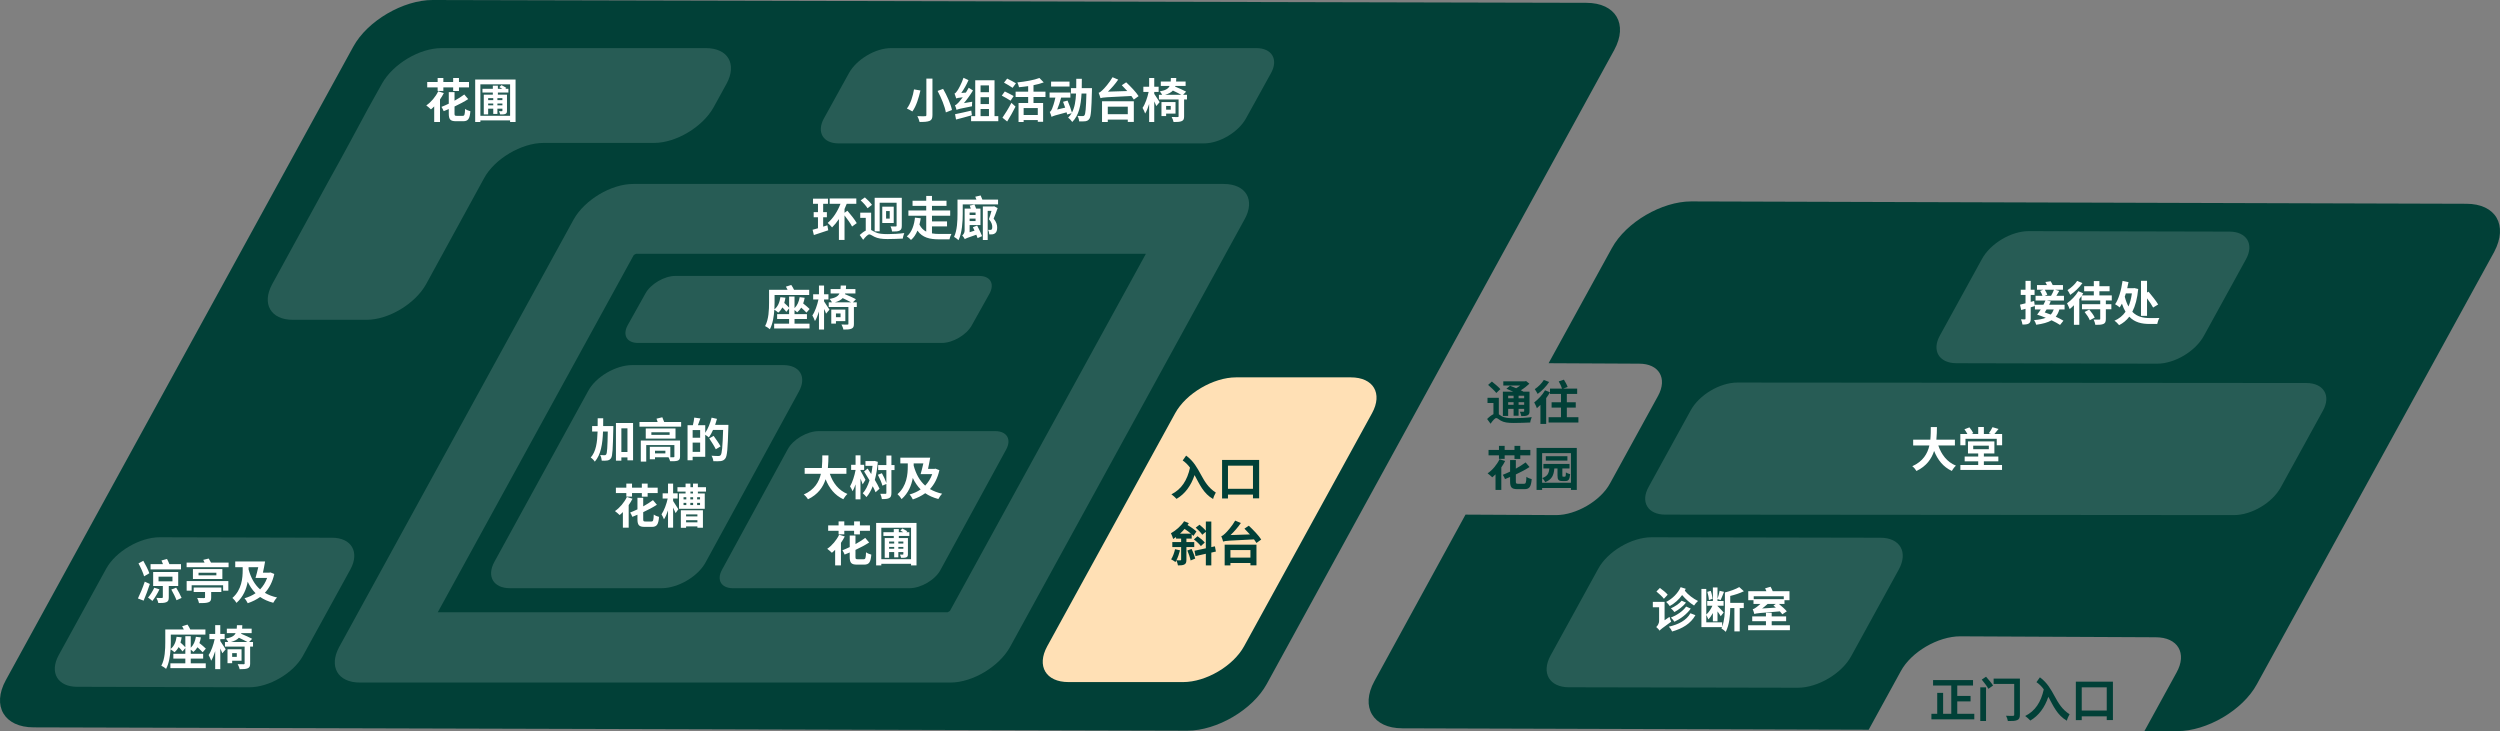 <svg width="530" height="155" viewBox="0 0 530 155" fill="none" xmlns="http://www.w3.org/2000/svg">
<rect x="0" y="0" width="530" height="155" fill="#808080" stroke="none"/>
<path d="M342.215 10.6C345.217 5.1 342.515 0.6 336.31 0.6L91.705 0C85.499 0 77.893 4.4 74.891 9.9L1.229 144.2C-1.774 149.7 0.928 154.2 7.134 154.2L251.739 154.9C257.944 154.9 265.55 150.5 268.553 145L342.215 10.6Z" fill="#014037"/>
<path d="M269.454 15.5C271.055 12.6 269.654 10.2 266.351 10.2H188.886C185.583 10.2 181.58 12.6 179.979 15.5L174.674 25.1C173.073 28 174.474 30.4 177.777 30.4H255.242C258.545 30.4 262.548 28 264.149 25.1L269.454 15.5Z" fill="white" fill-opacity="0.15"/>
<path d="M209.804 62.2C210.905 60.1 209.904 58.5 207.602 58.5H143.148C140.846 58.5 137.943 60.2 136.842 62.2L133.039 69C131.938 71.1 132.939 72.7 135.241 72.7H199.695C201.997 72.7 204.9 71 206 69L209.804 62.2Z" fill="white" fill-opacity="0.15"/>
<path d="M154.057 17.7C156.259 13.6 154.357 10.2 149.653 10.2H93.606C88.902 10.2 83.297 13.6 80.996 17.7L78.093 22.9C75.891 27 72.288 33.7 69.986 37.8L57.676 60.3C55.474 64.4 57.376 67.8 62.08 67.8H77.693C82.397 67.8 88.001 64.4 90.303 60.3L102.614 37.8C104.816 33.7 110.52 30.3 115.224 30.3H138.644C143.348 30.3 148.953 26.9 151.255 22.8L154.057 17.7Z" fill="white" fill-opacity="0.15"/>
<path d="M242.932 53.8L201.397 129.5C201.297 129.6 201.096 129.7 200.896 129.8H92.806L134.34 54.1C134.441 54 134.641 53.9 134.841 53.8H242.932ZM259.445 39H134.24C129.536 39 123.932 42.4 121.63 46.5L71.888 137.2C69.686 141.3 71.588 144.7 76.292 144.7H201.497C206.201 144.7 211.805 141.3 214.107 137.2L263.849 46.5C266.151 42.4 264.149 39 259.445 39Z" fill="white" fill-opacity="0.15"/>
<path d="M290.872 87.6C293.174 83.4 291.172 80 286.368 80H262.048C257.244 80 251.439 83.4 249.137 87.6L222.014 137C219.712 141.2 221.714 144.6 226.518 144.6H250.838C255.642 144.6 261.447 141.2 263.749 137L290.872 87.6Z" fill="#FFE0B5"/>
<path d="M169.37 83C171.071 79.9 169.57 77.4 166.067 77.4H134.04C130.537 77.4 126.234 79.9 124.632 83L104.816 119.1C103.114 122.2 104.615 124.7 108.118 124.7H140.245C143.748 124.7 148.052 122.2 149.653 119.1L169.37 83Z" fill="white" fill-opacity="0.15"/>
<path d="M213.307 95.3C214.508 93.1 213.407 91.4 211.005 91.4H173.573C171.071 91.4 168.069 93.2 166.968 95.3L153.056 120.8C151.855 123 152.956 124.7 155.358 124.7H192.789C195.292 124.7 198.294 122.9 199.395 120.8L213.307 95.3Z" fill="white" fill-opacity="0.15"/>
<path d="M74.29 120.7C76.292 117 74.49 114 70.387 114L33.856 113.9C29.653 113.9 24.548 116.9 22.547 120.5L12.438 138.9C10.437 142.6 12.238 145.6 16.341 145.6L52.872 145.7C57.076 145.7 62.18 142.7 64.182 139.1L74.29 120.7Z" fill="white" fill-opacity="0.15"/>
<path d="M522.866 43.2L358.528 42.7C352.323 42.7 344.717 47.1 341.714 52.6L328.303 77L347.519 77.1C351.723 77.1 353.524 80.2 351.523 83.9L341.314 102.5C339.312 106.2 334.108 109.2 329.904 109.2L310.688 109.1L291.372 144.4C288.37 149.9 291.072 154.4 297.277 154.4L396.16 154.7L402.966 142.3C405.168 138.2 410.872 134.9 415.576 134.9L457.011 135.1C461.715 135.1 463.717 138.5 461.415 142.6L454.609 155H461.615C467.82 155 475.426 150.6 478.429 145.1L528.771 53.4C531.774 47.7 529.072 43.2 522.866 43.2Z" fill="#014037"/>
<path d="M476.127 55C477.929 51.8 476.327 49.1 472.624 49.1L430.089 49C426.385 49 421.982 51.6 420.18 54.9L411.273 71.1C409.471 74.3 411.073 77 414.776 77L457.311 77.1C461.014 77.1 465.418 74.5 467.22 71.2L476.127 55Z" fill="white" fill-opacity="0.15"/>
<path d="M492.441 87.1C494.242 83.9 492.641 81.2 488.938 81.2L368.337 81.1C364.634 81.1 360.23 83.7 358.428 87L349.521 103.2C347.719 106.4 349.321 109.1 353.024 109.1L473.625 109.2C477.328 109.2 481.732 106.6 483.533 103.3L492.441 87.1Z" fill="white" fill-opacity="0.15"/>
<path d="M402.565 120.7C404.567 117 402.766 114 398.662 114L350.121 113.9C345.918 113.9 340.814 116.9 338.812 120.6L328.703 139C326.702 142.7 328.503 145.7 332.607 145.7L381.147 145.8C385.351 145.8 390.455 142.8 392.457 139.1L402.565 120.7Z" fill="white" fill-opacity="0.15"/>
<path d="M38.37 119.59H35.91C35.78 119.25 35.58 118.83 35.41 118.5L34.23 118.82C34.34 119.05 34.45 119.33 34.55 119.59H31.92V120.71H38.37V119.59ZM31.66 121.53C31.43 120.82 30.86 119.72 30.38 118.89L29.36 119.44C29.83 120.31 30.36 121.46 30.55 122.18L31.66 121.53ZM30.69 123.31C30.26 124.61 29.67 126 29.24 126.87L30.45 127.34C30.9 126.31 31.36 125.03 31.77 123.8L30.69 123.31ZM32.7 124.6C32.37 125.33 31.86 126.16 31.38 126.69C31.65 126.86 32.1 127.21 32.31 127.4C32.8 126.79 33.4 125.79 33.81 124.94L32.7 124.6ZM33.61 122.26H36.56V123.24H33.61V122.26ZM37.78 124.23V121.27H32.47V124.23H34.52V126.61C34.52 126.73 34.47 126.76 34.31 126.77C34.17 126.78 33.6 126.78 33.16 126.75C33.32 127.06 33.51 127.51 33.57 127.84C34.29 127.84 34.83 127.84 35.24 127.67C35.67 127.5 35.78 127.22 35.78 126.64V124.23H37.78ZM36.32 124.98C36.72 125.69 37.2 126.64 37.42 127.25L38.5 126.76C38.26 126.18 37.78 125.28 37.35 124.58L36.32 124.98ZM41.06 125.51H43.47V126.62C43.47 126.75 43.41 126.79 43.23 126.8C43.05 126.8 42.34 126.8 41.8 126.77C41.96 127.08 42.13 127.52 42.19 127.86C43.03 127.86 43.68 127.86 44.15 127.7C44.63 127.55 44.77 127.27 44.77 126.67V125.51H46.93V124.55H41.06V125.51ZM39.57 125.22H40.63V124.08H47.3V125.22H48.41V123.19H39.57V125.22ZM45.87 121.97H42.09V121.42H45.87V121.97ZM40.9 120.64V122.75H47.14V120.64H40.9ZM44.73 119.27C44.59 118.99 44.4 118.67 44.25 118.41L43.09 118.69C43.17 118.86 43.28 119.07 43.37 119.27H39.56V120.24H48.46V119.27H44.73ZM52.7 120.24H54.75C54.57 121.06 54.35 121.91 54.17 122.52H56.63C56.29 123.48 55.78 124.28 55.14 124.95C53.94 123.9 53.18 122.46 52.7 120.72V120.24ZM57.32 121.35L57.11 121.4H55.74C55.91 120.65 56.07 119.79 56.2 119.03H49.87V120.24H51.45V120.88C51.45 122.52 51.25 125.05 49.27 126.76C49.53 126.98 49.96 127.49 50.14 127.81C51.6 126.51 52.24 124.86 52.51 123.32C52.95 124.26 53.49 125.07 54.18 125.76C53.48 126.24 52.69 126.59 51.83 126.83C52.07 127.07 52.37 127.56 52.52 127.88C53.49 127.55 54.37 127.12 55.15 126.56C55.92 127.09 56.83 127.5 57.93 127.79C58.11 127.45 58.46 126.92 58.74 126.67C57.74 126.45 56.88 126.11 56.15 125.68C57.09 124.68 57.77 123.38 58.15 121.68L57.32 121.35ZM40.44 139.63H43.07V138.6H40.44V137.74C40.66 137.9 40.89 138.1 41 138.22C41.33 137.95 41.62 137.61 41.86 137.22C42.29 137.6 42.73 138.01 42.97 138.28L43.64 137.51C43.33 137.19 42.78 136.74 42.27 136.33C42.41 135.97 42.52 135.56 42.59 135.13L41.53 135C41.38 135.95 41.03 136.76 40.44 137.32V134.87H39.29V137.22C39.04 136.94 38.64 136.55 38.26 136.22C38.37 135.88 38.45 135.51 38.51 135.11L37.44 135C37.29 136.08 36.91 137.01 36.17 137.58C36.2 137.07 36.21 136.59 36.21 136.16V134.54H43.55V133.44H40.34C40.18 133.1 39.97 132.73 39.75 132.41L38.61 132.77C38.74 132.97 38.86 133.2 38.97 133.44H35.04V136.15C35.04 137.62 34.98 139.71 34.2 141.13C34.48 141.25 35 141.6 35.21 141.8C35.82 140.67 36.07 139.07 36.16 137.65C36.42 137.82 36.82 138.11 36.99 138.28C37.34 137.99 37.63 137.62 37.87 137.18C38.2 137.51 38.52 137.86 38.7 138.11L39.29 137.39V138.6H36.75V139.63H39.29V140.62H36.12V141.64H43.62V140.62H40.44V139.63ZM46.7 135.49H47.63V134.39H46.7V132.53H45.62V134.39H44.39V135.49H45.51C45.26 136.68 44.77 138.09 44.22 138.87C44.4 139.19 44.67 139.73 44.77 140.07C45.09 139.57 45.37 138.84 45.62 138.04V141.86H46.7V137.49C46.88 137.86 47.04 138.22 47.13 138.49L47.85 137.65C47.69 137.38 47.02 136.35 46.7 135.9V135.49ZM50.2 138.46V139.25H49.22V138.46H50.2ZM51.21 140.08V137.64H48.23V140.6H49.22V140.08H51.21ZM48.98 136.1C49.76 135.88 50.29 135.6 50.65 135.2C51.27 135.5 51.97 135.83 52.45 136.1H48.98ZM53.64 136.1H52.81L53.46 135.43C52.91 135.12 51.91 134.69 51.12 134.36L51.17 134.22H53.35V133.28H51.33C51.35 133.05 51.36 132.8 51.37 132.54H50.23C50.22 132.8 50.21 133.05 50.19 133.28H48.09V134.22H49.96C49.69 134.8 49.11 135.15 47.87 135.38C48.04 135.55 48.26 135.85 48.38 136.1H47.69V137.08H51.86V140.65C51.86 140.78 51.81 140.82 51.65 140.82C51.48 140.82 50.92 140.82 50.39 140.8C50.55 141.1 50.75 141.56 50.8 141.87C51.57 141.87 52.12 141.85 52.51 141.68C52.92 141.51 53.03 141.22 53.03 140.67V137.08H53.64V136.1Z" fill="white"/>
<path d="M92.78 19.28H93.99V18.53H96.07V19.29H97.3V18.53H99.43V17.39H97.3V16.53H96.07V17.39H93.99V16.53H92.78V17.39H90.57V18.53H92.78V19.28ZM92.9 19.36C92.35 20.52 91.38 21.67 90.37 22.35C90.65 22.55 91.14 22.97 91.36 23.19C91.58 23.01 91.82 22.8 92.05 22.56V25.87H93.28V21.08C93.59 20.65 93.86 20.19 94.09 19.73L92.9 19.36ZM96.85 24.56C96.42 24.56 96.36 24.49 96.36 24.06V22.58C97.41 22.09 98.41 21.56 99.26 21.01L98.43 20.03C97.85 20.46 97.14 20.92 96.36 21.35V19.53H95.14V21.98C94.63 22.22 94.1 22.46 93.59 22.66C93.75 22.9 93.97 23.29 94.06 23.57C94.42 23.43 94.77 23.28 95.14 23.12V24.06C95.14 25.32 95.47 25.7 96.69 25.7H98.19C99.25 25.7 99.58 25.2 99.72 23.58C99.38 23.5 98.87 23.3 98.6 23.08C98.55 24.32 98.48 24.56 98.09 24.56H96.85ZM106.51 21.23H105.45V20.81H106.51V21.23ZM105.45 22.33V21.95H106.51V22.33H105.45ZM103.49 22.33V21.95H104.57V22.33H103.49ZM104.57 20.81V21.23H103.49V20.81H104.57ZM107.78 19.62V18.83H107.13L107.34 18.63C107.09 18.46 106.65 18.22 106.31 18.05L105.87 18.47C106.06 18.57 106.29 18.7 106.5 18.83H105.55V18.16H104.48V18.83H102.28V19.62H104.48V20.07H102.56V24.25H103.49V23.04H104.57V24.15H105.45V23.04H106.51V23.46C106.51 23.55 106.48 23.57 106.38 23.58C106.3 23.58 106.03 23.58 105.78 23.57C105.87 23.77 105.99 24.04 106.03 24.26C106.52 24.26 106.89 24.26 107.14 24.15C107.41 24.03 107.48 23.86 107.48 23.46V20.07H105.55V19.62H107.78ZM101.84 24.55V17.88H108.14V24.55H101.84ZM100.74 16.86V25.87H101.84V25.52H108.14V25.87H109.3V16.86H100.74Z" fill="white"/>
<path d="M196.39 16.67V24.38C196.39 24.57 196.31 24.64 196.09 24.64C195.87 24.65 195.13 24.65 194.48 24.62C194.66 24.95 194.88 25.51 194.95 25.86C195.92 25.86 196.6 25.82 197.07 25.63C197.51 25.44 197.68 25.11 197.68 24.38V16.67H196.39ZM198.77 19.28C199.56 20.74 200.32 22.62 200.52 23.83L201.82 23.32C201.57 22.07 200.75 20.26 199.94 18.84L198.77 19.28ZM193.77 18.95C193.56 20.25 193.06 22 192.26 23.01C192.57 23.15 193.12 23.43 193.42 23.63C194.25 22.53 194.79 20.67 195.13 19.18L193.77 18.95ZM204.35 21.86C205.04 21.05 205.71 20.11 206.27 19.18L205.37 18.6C205.19 18.94 204.98 19.29 204.77 19.63L203.79 19.71C204.37 18.9 204.92 17.92 205.32 16.99L204.26 16.49C203.88 17.66 203.19 18.91 202.96 19.22C202.73 19.55 202.56 19.77 202.36 19.82C202.48 20.12 202.66 20.65 202.72 20.87C202.88 20.79 203.13 20.73 204.11 20.62C203.74 21.11 203.42 21.5 203.27 21.67C202.93 22.02 202.7 22.25 202.45 22.31C202.57 22.59 202.74 23.08 202.79 23.3C203.06 23.15 203.47 23.03 206.07 22.53C206.06 22.3 206.07 21.86 206.11 21.57L204.35 21.86ZM205.91 23.45C204.65 23.75 203.34 24.04 202.47 24.21L202.68 25.34C203.65 25.09 204.87 24.77 206.04 24.43L205.91 23.45ZM207.88 23.11H209.66V24.62H207.88V23.11ZM209.66 18.1V19.54H207.88V18.1H209.66ZM207.88 20.6H209.66V22.06H207.88V20.6ZM210.84 24.62V17.02H206.75V24.62H205.87V25.69H211.64V24.62H210.84ZM215.38 17.66C214.95 17.38 214.08 16.94 213.52 16.66L212.85 17.52C213.43 17.85 214.28 18.32 214.67 18.62L215.38 17.66ZM214.9 20.36C214.46 20.09 213.57 19.66 213.02 19.39L212.38 20.27C212.97 20.59 213.83 21.06 214.24 21.35L214.9 20.36ZM213.52 25.76C214.13 24.79 214.76 23.65 215.29 22.6L214.42 21.8C213.82 22.96 213.05 24.2 212.52 24.95L213.52 25.76ZM220.01 24.38H217.01V22.91H220.01V24.38ZM221.64 20.57V19.43H219.1V18.06C219.88 17.91 220.63 17.71 221.27 17.47L220.36 16.53C219.26 16.97 217.38 17.3 215.68 17.47C215.82 17.74 215.98 18.2 216.03 18.49C216.65 18.43 217.32 18.36 217.97 18.26V19.43H215.31V20.57H217.97V21.83H215.93V25.87H217.01V25.46H220.01V25.82H221.14V21.83H219.1V20.57H221.64ZM226.74 17.3H222.83V18.35H226.74V17.3ZM229.33 18.69C229.34 18.05 229.35 17.39 229.35 16.71H228.17C228.17 17.39 228.17 18.06 228.16 18.69H227.04V19.83H228.12C228.05 21.41 227.83 22.79 227.25 23.88C227.07 23.19 226.67 22.13 226.32 21.32L225.37 21.58C225.52 21.96 225.67 22.39 225.82 22.82L224.12 23.22C224.45 22.44 224.75 21.54 224.96 20.69H226.92V19.61H222.51V20.69H223.74C223.52 21.75 223.17 22.76 223.04 23.06C222.88 23.42 222.74 23.65 222.55 23.72C222.69 24.01 222.87 24.55 222.93 24.78C223.22 24.6 223.65 24.45 226.12 23.81C226.17 23.98 226.21 24.15 226.24 24.28L227.19 23.99C226.98 24.33 226.73 24.66 226.44 24.95C226.73 25.14 227.13 25.56 227.32 25.86C228.73 24.46 229.15 22.34 229.29 19.83H230.32C230.23 22.96 230.13 24.16 229.91 24.44C229.81 24.58 229.71 24.61 229.54 24.61C229.33 24.61 228.9 24.61 228.43 24.57C228.63 24.9 228.76 25.39 228.78 25.73C229.3 25.75 229.81 25.75 230.12 25.7C230.48 25.63 230.71 25.53 230.95 25.18C231.28 24.72 231.39 23.26 231.49 19.23C231.49 19.08 231.5 18.69 231.5 18.69H229.33ZM239.09 22.61V24.21H234.85V22.61H239.09ZM233.63 25.86H234.85V25.35H239.09V25.85H240.37V21.47H233.63V25.86ZM237.82 18.07C238.19 18.44 238.59 18.86 238.98 19.3L234.88 19.43C235.64 18.7 236.43 17.81 237.06 16.88L235.86 16.37C235.18 17.57 234.09 18.78 233.74 19.09C233.41 19.41 233.17 19.6 232.91 19.67C233.05 19.98 233.24 20.57 233.3 20.81C233.83 20.63 234.54 20.61 239.85 20.35C240.06 20.63 240.24 20.89 240.37 21.11L241.38 20.38C240.86 19.54 239.67 18.31 238.75 17.45L237.82 18.07ZM244.7 19.49H245.63V18.39H244.7V16.53H243.62V18.39H242.39V19.49H243.51C243.26 20.68 242.77 22.09 242.22 22.87C242.4 23.19 242.67 23.73 242.77 24.07C243.09 23.57 243.37 22.84 243.62 22.04V25.86H244.7V21.49C244.88 21.86 245.04 22.22 245.13 22.49L245.85 21.65C245.69 21.38 245.02 20.35 244.7 19.9V19.49ZM248.2 22.46V23.25H247.22V22.46H248.2ZM249.21 24.08V21.64H246.23V24.6H247.22V24.08H249.21ZM246.98 20.1C247.76 19.88 248.29 19.6 248.65 19.2C249.27 19.5 249.97 19.83 250.45 20.1H246.98ZM251.64 20.1H250.81L251.46 19.43C250.91 19.12 249.91 18.69 249.12 18.36L249.17 18.22H251.35V17.28H249.33C249.35 17.05 249.36 16.8 249.37 16.54H248.23C248.22 16.8 248.21 17.05 248.19 17.28H246.09V18.22H247.96C247.69 18.8 247.11 19.15 245.87 19.38C246.04 19.55 246.26 19.85 246.38 20.1H245.69V21.08H249.86V24.65C249.86 24.78 249.81 24.82 249.65 24.82C249.48 24.82 248.92 24.82 248.39 24.8C248.55 25.1 248.75 25.56 248.8 25.87C249.57 25.87 250.12 25.85 250.51 25.68C250.92 25.51 251.03 25.22 251.03 24.67V21.08H251.64V20.1Z" fill="white"/>
<path d="M174.51 48.05V46.06H175.3V44.97H174.51V43.2H175.53V42.12H172.36V43.2H173.41V44.97H172.5V46.06H173.41V48.39C172.98 48.52 172.6 48.63 172.27 48.71L172.54 49.83C173.43 49.53 174.56 49.17 175.59 48.82L175.4 47.76L174.51 48.05ZM181.63 47.3C181.23 46.58 180.34 45.48 179.65 44.67L179.04 45.11V44.31C179.21 43.94 179.36 43.58 179.5 43.21H181.54V42.07H175.89V43.21H178.18C177.56 44.83 176.59 46.33 175.47 47.26C175.74 47.49 176.2 47.96 176.4 48.21C176.9 47.72 177.4 47.12 177.85 46.44V50.86H179.04V45.67C179.65 46.46 180.34 47.4 180.64 48.03L181.63 47.3ZM186.49 42.98H190.08V47.82C190.08 47.97 190.03 48.01 189.89 48.01C189.74 48.02 189.24 48.02 188.79 47.99C188.95 48.29 189.08 48.77 189.12 49.08C189.86 49.09 190.37 49.07 190.72 48.89C191.08 48.7 191.18 48.4 191.18 47.84V41.94H185.43V49.04H186.49V42.98ZM188.62 46.35H187.85V44.75H188.62V46.35ZM187.04 43.81V47.27H189.47V43.81H187.04ZM184.86 43.43C184.56 42.96 183.89 42.31 183.35 41.85L182.46 42.48C183.01 42.98 183.64 43.67 183.91 44.15L184.86 43.43ZM184.68 45.08H182.37V46.19H183.54V48.89C183.13 49.09 182.69 49.42 182.26 49.82L182.99 50.84C183.44 50.27 183.96 49.69 184.3 49.69C184.56 49.69 184.89 49.96 185.36 50.19C186.1 50.56 186.97 50.68 188.16 50.68C189.13 50.68 190.73 50.62 191.4 50.58C191.42 50.25 191.59 49.71 191.71 49.41C190.74 49.55 189.21 49.63 188.2 49.63C187.14 49.63 186.22 49.56 185.56 49.23C185.17 49.04 184.91 48.86 184.68 48.76V45.08ZM197.58 48H200.77V46.94H197.58V45.73H201.44V44.62H197.58V43.65H200.66V42.56H197.58V41.54H196.36V42.56H193.46V43.65H196.36V44.62H192.58V45.73H196.36V49.1C195.77 48.8 195.27 48.33 194.92 47.6C195.04 47.16 195.13 46.71 195.2 46.28L193.97 46.14C193.83 47.54 193.36 49.22 192.24 50.11C192.51 50.27 192.93 50.64 193.13 50.87C193.74 50.38 194.17 49.68 194.5 48.89C195.55 50.39 197.12 50.74 199.11 50.74H201.29C201.35 50.4 201.54 49.86 201.71 49.59C201.13 49.6 199.63 49.61 199.18 49.6C198.62 49.6 198.08 49.57 197.58 49.48V48ZM206.82 45.06V45.58H205.56V45.06H206.82ZM205.56 46.87V46.34H206.82V46.87H205.56ZM206.25 48.17C206.36 48.39 206.49 48.64 206.6 48.9L205.56 49.23V47.71H207.86V44.22H206.93C206.84 43.94 206.71 43.63 206.58 43.36L205.58 43.59C205.65 43.77 205.74 44 205.81 44.22H204.5V48.89C204.5 49.4 204.2 49.75 203.99 49.92C204.16 50.09 204.44 50.47 204.54 50.7C204.74 50.55 205.08 50.41 206.98 49.76C207.09 50.03 207.19 50.28 207.25 50.48L208.2 50.06C207.99 49.48 207.52 48.52 207.16 47.82L206.25 48.17ZM210.75 43.72L210.58 43.77H208.36V50.88H209.39V44.7H210.2C210.04 45.26 209.85 45.94 209.65 46.47C210.23 47.12 210.36 47.69 210.36 48.13C210.36 48.38 210.32 48.59 210.2 48.67C210.13 48.72 210.03 48.74 209.92 48.74C209.8 48.75 209.65 48.75 209.47 48.73C209.62 49 209.72 49.42 209.73 49.7C209.96 49.71 210.22 49.7 210.4 49.68C210.61 49.65 210.8 49.58 210.95 49.46C211.27 49.23 211.4 48.83 211.4 48.23C211.4 47.7 211.25 47.06 210.65 46.35C210.93 45.68 211.25 44.84 211.5 44.12L210.75 43.72ZM208.26 42.31C208.16 42.02 208.02 41.7 207.9 41.44L206.76 41.7C206.84 41.88 206.92 42.1 207 42.31H202.99V45.34C202.99 46.78 202.93 48.82 202.26 50.22C202.5 50.34 203 50.71 203.2 50.92C203.97 49.37 204.1 46.93 204.1 45.33V43.33H211.59V42.31H208.26Z" fill="white"/>
<path d="M168.44 67.63H171.07V66.6H168.44V65.74C168.66 65.9 168.89 66.1 169 66.22C169.33 65.95 169.62 65.61 169.86 65.22C170.29 65.6 170.73 66.01 170.97 66.28L171.64 65.51C171.33 65.19 170.78 64.74 170.27 64.33C170.41 63.97 170.52 63.56 170.59 63.13L169.53 63C169.38 63.95 169.03 64.76 168.44 65.32V62.87H167.29V65.22C167.04 64.94 166.64 64.55 166.26 64.22C166.37 63.88 166.45 63.51 166.51 63.11L165.44 63C165.29 64.08 164.91 65.01 164.17 65.58C164.2 65.07 164.21 64.59 164.21 64.16V62.54H171.55V61.44H168.34C168.18 61.1 167.97 60.73 167.75 60.41L166.61 60.77C166.74 60.97 166.86 61.2 166.97 61.44H163.04V64.15C163.04 65.62 162.98 67.71 162.2 69.13C162.48 69.25 163 69.6 163.21 69.8C163.82 68.67 164.07 67.07 164.16 65.65C164.42 65.82 164.82 66.11 164.99 66.28C165.34 65.99 165.63 65.62 165.87 65.18C166.2 65.51 166.52 65.86 166.7 66.11L167.29 65.39V66.6H164.75V67.63H167.29V68.62H164.12V69.64H171.62V68.62H168.44V67.63ZM174.7 63.49H175.63V62.39H174.7V60.53H173.62V62.39H172.39V63.49H173.51C173.26 64.68 172.77 66.09 172.22 66.87C172.4 67.19 172.67 67.73 172.77 68.07C173.09 67.57 173.37 66.84 173.62 66.04V69.86H174.7V65.49C174.88 65.86 175.04 66.22 175.13 66.49L175.85 65.65C175.69 65.38 175.02 64.35 174.7 63.9V63.49ZM178.2 66.46V67.25H177.22V66.46H178.2ZM179.21 68.08V65.64H176.23V68.6H177.22V68.08H179.21ZM176.98 64.1C177.76 63.88 178.29 63.6 178.65 63.2C179.27 63.5 179.97 63.83 180.45 64.1H176.98ZM181.64 64.1H180.81L181.46 63.43C180.91 63.12 179.91 62.69 179.12 62.36L179.17 62.22H181.35V61.28H179.33C179.35 61.05 179.36 60.8 179.37 60.54H178.23C178.22 60.8 178.21 61.05 178.19 61.28H176.09V62.22H177.96C177.69 62.8 177.11 63.15 175.87 63.38C176.04 63.55 176.26 63.85 176.38 64.1H175.69V65.08H179.86V68.65C179.86 68.78 179.81 68.82 179.65 68.82C179.48 68.82 178.92 68.82 178.39 68.8C178.55 69.1 178.75 69.56 178.8 69.87C179.57 69.87 180.12 69.85 180.51 69.68C180.92 69.51 181.03 69.22 181.03 68.67V65.08H181.64V64.1Z" fill="white"/>
<path d="M127.87 90.32C127.88 89.78 127.88 89.23 127.88 88.67H126.71C126.71 89.24 126.71 89.79 126.7 90.32H125.53V91.48H126.69C126.62 93.82 126.35 95.73 125.23 97C125.53 97.18 125.92 97.58 126.1 97.87C127.39 96.39 127.74 94.15 127.84 91.48H128.85C128.79 94.82 128.71 96.06 128.52 96.33C128.42 96.47 128.33 96.51 128.18 96.51C127.99 96.51 127.63 96.5 127.23 96.47C127.44 96.81 127.55 97.33 127.57 97.66C128.04 97.68 128.49 97.68 128.78 97.62C129.11 97.55 129.32 97.45 129.55 97.11C129.86 96.65 129.93 95.12 130.02 90.86C130.03 90.71 130.03 90.32 130.03 90.32H127.87ZM131.73 95.82V90.81H133.02V95.82H131.73ZM130.58 89.67V97.66H131.73V96.97H133.02V97.59H134.21V89.67H130.58ZM141.06 96.12H138.86V95.55H141.06V96.12ZM144.17 93.39H135.85V97.86H137V94.35H142.97V96.77C142.97 96.9 142.91 96.94 142.77 96.94C142.67 96.95 142.32 96.95 141.97 96.94H142.11V94.72H137.76V97.36H138.86V96.94H141.72C141.85 97.18 142.01 97.52 142.07 97.78C142.76 97.79 143.3 97.78 143.66 97.66C144.04 97.51 144.17 97.3 144.17 96.78V93.39ZM141.96 92.19H138.09V91.64H141.96V92.19ZM143.21 90.84H136.9V92.98H143.21V90.84ZM140.8 89.46C140.68 89.14 140.52 88.77 140.41 88.46L139.18 88.76C139.26 88.97 139.34 89.22 139.42 89.46H135.57V90.46H144.4V89.46H140.8ZM146.84 95.79V93.83H148.43V95.79H146.84ZM148.43 92.8H146.84V91.18H148.43V92.8ZM151.61 90.07C151.76 89.65 151.89 89.23 152 88.8L150.86 88.54C150.57 89.71 150.09 90.92 149.51 91.76V90.14H147.96C148.13 89.71 148.31 89.21 148.48 88.71L147.18 88.53C147.14 89 147.02 89.64 146.89 90.14H145.76V97.57H146.84V96.84H149.51V92.17C149.78 92.35 150.12 92.58 150.28 92.73C150.59 92.3 150.9 91.75 151.16 91.15H153.3C153.19 94.68 153.06 96.18 152.77 96.5C152.64 96.63 152.53 96.67 152.33 96.67C152.07 96.67 151.48 96.67 150.84 96.61C151.05 96.94 151.21 97.44 151.23 97.77C151.82 97.79 152.42 97.8 152.8 97.75C153.2 97.68 153.48 97.57 153.76 97.2C154.17 96.67 154.28 95.08 154.41 90.61C154.42 90.47 154.42 90.07 154.42 90.07H151.61ZM152.76 94.63C152.45 94.05 151.79 93.1 151.29 92.41L150.36 92.94C150.85 93.67 151.47 94.65 151.75 95.25L152.76 94.63ZM132.78 105.28H133.99V104.53H136.07V105.29H137.3V104.53H139.43V103.39H137.3V102.53H136.07V103.39H133.99V102.53H132.78V103.39H130.57V104.53H132.78V105.28ZM132.9 105.36C132.35 106.52 131.38 107.67 130.37 108.35C130.65 108.55 131.14 108.97 131.36 109.19C131.58 109.01 131.82 108.8 132.05 108.56V111.87H133.28V107.08C133.59 106.65 133.86 106.19 134.09 105.73L132.9 105.36ZM136.85 110.56C136.42 110.56 136.36 110.49 136.36 110.06V108.58C137.41 108.09 138.41 107.56 139.26 107.01L138.43 106.03C137.85 106.46 137.14 106.92 136.36 107.35V105.53H135.14V107.98C134.63 108.22 134.1 108.46 133.59 108.66C133.75 108.9 133.97 109.29 134.06 109.57C134.42 109.43 134.77 109.28 135.14 109.12V110.06C135.14 111.32 135.47 111.7 136.69 111.7H138.19C139.25 111.7 139.58 111.2 139.72 109.58C139.38 109.5 138.87 109.3 138.6 109.08C138.55 110.32 138.48 110.56 138.09 110.56H136.85ZM142.7 105.69H143.66V104.59H142.7V102.53H141.62V104.59H140.48V105.69H141.55C141.3 106.87 140.79 108.25 140.24 109.04C140.41 109.32 140.65 109.78 140.76 110.1C141.08 109.62 141.37 108.95 141.62 108.21V111.86H142.7V107.6C142.91 108.03 143.12 108.49 143.23 108.78L143.81 107.95C143.65 107.69 142.98 106.61 142.7 106.21V105.69ZM147.85 109.05V109.48H145.45V109.05H147.85ZM145.45 110.73V110.28H147.85V110.73H145.45ZM144.34 111.9H145.45V111.59H147.85V111.88H149.02V108.17H144.34V111.9ZM146.92 104.61H146.37V104.22H146.92V104.61ZM148.41 105.87H147.79V105.41H148.41V105.87ZM148.41 107.08H147.79V106.61H148.41V107.08ZM144.91 106.61H145.5V107.08H144.91V106.61ZM144.91 105.41H145.5V105.87H144.91V105.41ZM146.94 106.61V107.08H146.35V106.61H146.94ZM146.94 105.41V105.87H146.35V105.41H146.94ZM149.67 104.22V103.29H147.95V102.53H146.92V103.29H146.37V102.53H145.34V103.29H143.62V104.22H145.34V104.61H143.95V107.87H149.41V104.61H147.95V104.22H149.67Z" fill="white"/>
<path d="M179.44 100.44V99.21H175.51C175.61 98.28 175.62 97.36 175.63 96.54H174.33C174.32 97.36 174.33 98.27 174.23 99.21H170.59V100.44H174.03C173.64 102.16 172.69 103.82 170.4 104.84C170.75 105.09 171.1 105.52 171.29 105.85C173.41 104.83 174.49 103.27 175.03 101.6C175.81 103.53 176.97 104.99 178.78 105.84C178.97 105.5 179.36 104.97 179.66 104.72C177.79 103.96 176.58 102.39 175.92 100.44H179.44ZM183.48 101.72C183.34 101.44 182.64 100.12 182.42 99.77V99.62H183.2V98.54H182.42V96.53H181.38V98.54H180.44V99.62H181.38V99.66C181.16 100.85 180.71 102.27 180.21 103.11C180.38 103.39 180.64 103.82 180.75 104.14C180.97 103.75 181.19 103.25 181.38 102.68V105.86H182.42V101.45C182.61 101.9 182.79 102.37 182.88 102.69L183.48 101.72ZM185.43 97.72L185.24 97.75H183.48V98.76H184.98C184.91 99.35 184.81 99.94 184.7 100.5C184.44 100.09 184.17 99.7 183.93 99.33L183.19 99.95C183.56 100.53 183.96 101.19 184.34 101.84C183.97 102.99 183.49 103.96 182.9 104.57C183.15 104.76 183.5 105.14 183.69 105.38C184.22 104.78 184.66 104 185.02 103.08C185.27 103.55 185.48 104 185.62 104.36L186.46 103.61C186.24 103.1 185.87 102.44 185.46 101.74C185.77 100.61 185.98 99.32 186.1 97.91L185.43 97.72ZM189.64 98.6H188.98V96.58H187.91V98.6H186.17V99.66H187.91V102.4C187.7 101.78 187.33 100.96 186.96 100.32L186.11 100.65C186.49 101.37 186.91 102.34 187.07 102.96L187.91 102.6V104.49C187.91 104.65 187.85 104.69 187.71 104.69C187.56 104.7 187.11 104.7 186.62 104.68C186.78 105.01 186.92 105.5 186.96 105.81C187.7 105.81 188.21 105.77 188.53 105.58C188.87 105.39 188.98 105.09 188.98 104.5V99.66H189.64V98.6ZM193.7 98.24H195.75C195.57 99.06 195.35 99.91 195.17 100.52H197.63C197.29 101.48 196.78 102.28 196.14 102.95C194.94 101.9 194.18 100.46 193.7 98.72V98.24ZM198.32 99.35L198.11 99.4H196.74C196.91 98.65 197.07 97.79 197.2 97.03H190.87V98.24H192.45V98.88C192.45 100.52 192.25 103.05 190.27 104.76C190.53 104.98 190.96 105.49 191.14 105.81C192.6 104.51 193.24 102.86 193.51 101.32C193.95 102.26 194.49 103.07 195.18 103.76C194.48 104.24 193.69 104.59 192.83 104.83C193.07 105.07 193.37 105.56 193.52 105.88C194.49 105.55 195.37 105.12 196.15 104.56C196.92 105.09 197.83 105.5 198.93 105.79C199.11 105.45 199.46 104.92 199.74 104.67C198.74 104.45 197.88 104.11 197.15 103.68C198.09 102.68 198.77 101.38 199.15 99.68L198.32 99.35ZM177.78 113.28H178.99V112.53H181.07V113.29H182.3V112.53H184.43V111.39H182.3V110.53H181.07V111.39H178.99V110.53H177.78V111.39H175.57V112.53H177.78V113.28ZM177.9 113.36C177.35 114.52 176.38 115.67 175.37 116.35C175.65 116.55 176.14 116.97 176.36 117.19C176.58 117.01 176.82 116.8 177.05 116.56V119.87H178.28V115.08C178.59 114.65 178.86 114.19 179.09 113.73L177.9 113.36ZM181.85 118.56C181.42 118.56 181.36 118.49 181.36 118.06V116.58C182.41 116.09 183.41 115.56 184.26 115.01L183.43 114.03C182.85 114.46 182.14 114.92 181.36 115.35V113.53H180.14V115.98C179.63 116.22 179.1 116.46 178.59 116.66C178.75 116.9 178.97 117.29 179.06 117.57C179.42 117.43 179.77 117.28 180.14 117.12V118.06C180.14 119.32 180.47 119.7 181.69 119.7H183.19C184.25 119.7 184.58 119.2 184.72 117.58C184.38 117.5 183.87 117.3 183.6 117.08C183.55 118.32 183.48 118.56 183.09 118.56H181.85ZM191.51 115.23H190.45V114.81H191.51V115.23ZM190.45 116.33V115.95H191.51V116.33H190.45ZM188.49 116.33V115.95H189.57V116.33H188.49ZM189.57 114.81V115.23H188.49V114.81H189.57ZM192.78 113.62V112.83H192.13L192.34 112.63C192.09 112.46 191.65 112.22 191.31 112.05L190.87 112.47C191.06 112.57 191.29 112.7 191.5 112.83H190.55V112.16H189.48V112.83H187.28V113.62H189.48V114.07H187.56V118.25H188.49V117.04H189.57V118.15H190.45V117.04H191.51V117.46C191.51 117.55 191.48 117.57 191.38 117.58C191.3 117.58 191.03 117.58 190.78 117.57C190.87 117.77 190.99 118.04 191.03 118.26C191.52 118.26 191.89 118.26 192.14 118.15C192.41 118.03 192.48 117.86 192.48 117.46V114.07H190.55V113.62H192.78ZM186.84 118.55V111.88H193.14V118.55H186.84ZM185.74 110.86V119.87H186.84V119.52H193.14V119.87H194.3V110.86H185.74Z" fill="white"/>
<path d="M250.73 97.62C251.35 98.04 251.86 98.56 252.28 99.15C251.7 101.81 250.47 103.74 248.34 104.79C248.66 105.02 249.21 105.51 249.43 105.76C251.23 104.7 252.47 103.01 253.25 100.72C254.27 102.59 255.13 104.64 257.18 105.79C257.24 105.42 257.56 104.75 257.75 104.42C254.54 102.39 254.64 98.92 251.46 96.59L250.73 97.62ZM260.33 103.63V98.72H265.63V103.63H260.33ZM259.08 97.51V105.67H260.33V104.86H265.63V105.65H266.94V97.51H259.08ZM250.16 113.14C250.5 112.82 250.83 112.49 251.13 112.13C251.62 112.45 252.1 112.8 252.49 113.14H250.16ZM253.18 115.98V114.92H251.52V114.18H252.64V113.27C252.77 113.39 252.9 113.51 253 113.62L253.65 112.68C253.22 112.27 252.51 111.75 251.76 111.31C251.86 111.18 251.95 111.04 252.03 110.91L251.03 110.5C250.39 111.51 249.27 112.47 248.24 113.05C248.39 113.35 248.65 114 248.72 114.27C248.91 114.14 249.12 114 249.32 113.84V114.18H250.4V114.92H248.53V115.98H250.4V118.64C250.4 118.76 250.35 118.79 250.24 118.79C250.12 118.79 249.75 118.79 249.4 118.78C249.7 118.19 249.98 117.4 250.16 116.67L249.11 116.43C248.94 117.2 248.64 118.03 248.28 118.58C248.54 118.7 248.98 118.98 249.19 119.15C249.26 119.04 249.32 118.92 249.39 118.8C249.54 119.11 249.68 119.57 249.73 119.87C250.34 119.87 250.78 119.84 251.1 119.66C251.43 119.48 251.52 119.19 251.52 118.66V115.98H253.18ZM255.41 115.02C255.1 114.61 254.41 114.05 253.87 113.68L253.1 114.36C253.64 114.75 254.29 115.36 254.58 115.77L255.41 115.02ZM251.72 116.71C252.01 117.39 252.31 118.27 252.41 118.82L253.38 118.42C253.26 117.88 252.94 117.03 252.61 116.38L251.72 116.71ZM257.77 116.93L257.56 115.82L256.8 115.99V110.56H255.64V112.53C255.32 112.12 254.76 111.61 254.3 111.24L253.49 111.86C254 112.31 254.62 112.94 254.88 113.37L255.64 112.74V116.24L253.23 116.76L253.45 117.89L255.64 117.4V119.86H256.8V117.15L257.77 116.93ZM265.09 116.61V118.21H260.85V116.61H265.09ZM259.63 119.86H260.85V119.35H265.09V119.85H266.37V115.47H259.63V119.86ZM263.82 112.07C264.19 112.44 264.59 112.86 264.98 113.3L260.88 113.43C261.64 112.7 262.43 111.81 263.06 110.88L261.86 110.37C261.18 111.57 260.09 112.78 259.74 113.09C259.41 113.41 259.17 113.6 258.91 113.67C259.05 113.98 259.24 114.57 259.3 114.81C259.83 114.63 260.54 114.61 265.85 114.35C266.06 114.63 266.24 114.89 266.37 115.11L267.38 114.38C266.86 113.54 265.67 112.31 264.75 111.45L263.82 112.07Z" fill="#014037"/>
<path d="M353.55 126.08C353.21 125.64 352.46 125.05 351.9 124.64L351.16 125.4C351.72 125.86 352.43 126.5 352.75 126.94L353.55 126.08ZM352.89 131.5V127.6H350.4V128.74H351.73V131.62C351.73 132.23 351.36 132.71 351.12 132.93C351.31 133.09 351.7 133.47 351.83 133.7C352.02 133.46 352.35 133.2 354.29 131.8C354.17 131.56 354.01 131.1 353.94 130.77L352.89 131.5ZM357.46 128.59C356.78 129.58 355.46 130.44 354.23 130.93C354.5 131.17 354.81 131.53 354.97 131.81C356.3 131.19 357.6 130.21 358.44 129.02L357.46 128.59ZM356.51 127.35C356.01 127.99 355.04 128.61 354.23 128.97C354.5 129.18 354.8 129.52 354.97 129.76C355.84 129.29 356.8 128.56 357.43 127.75L356.51 127.35ZM358.37 130.01C357.53 131.51 355.83 132.4 353.8 132.85C354.07 133.14 354.36 133.56 354.49 133.88C356.69 133.26 358.43 132.21 359.43 130.42L358.37 130.01ZM356.3 124.48C355.74 125.74 354.59 126.92 353.22 127.61C353.45 127.81 353.83 128.23 353.99 128.48C355.04 127.9 355.93 127.11 356.61 126.15C357.35 127.03 358.29 127.86 359.14 128.37C359.33 128.07 359.7 127.63 359.98 127.41C358.98 126.93 357.87 126.09 357.18 125.23C357.25 125.11 357.32 124.96 357.37 124.82L356.3 124.48ZM363.05 126.95C363.02 126.48 362.87 125.78 362.67 125.26L361.95 125.48C362.13 126.03 362.27 126.74 362.28 127.21L363.05 126.95ZM366.81 126.34C367.81 126.1 368.87 125.76 369.7 125.34L368.72 124.46C367.99 124.9 366.78 125.33 365.68 125.6V128.61C365.68 129.96 365.61 131.43 365.1 132.86V131.93H361.73V130.37C361.88 130.64 362.08 131.03 362.16 131.31C362.51 130.98 362.84 130.5 363.13 129.96V131.72H364.11V129.61C364.38 129.98 364.65 130.39 364.79 130.64L365.42 129.84C365.23 129.62 364.39 128.72 364.11 128.47V128.41H365.4V127.41H364.11V127L364.77 127.21C364.98 126.78 365.25 126.07 365.49 125.47L364.56 125.25C364.48 125.75 364.29 126.46 364.11 126.93V124.54H363.13V127.41H361.93V128.41H363.04C362.72 129.12 362.23 129.85 361.73 130.29V124.85H360.7V132.95H365.07C365.03 133.05 364.99 133.14 364.95 133.24C365.26 133.43 365.65 133.72 365.87 133.95C366.63 132.36 366.79 130.6 366.81 128.91H367.69V133.86H368.82V128.91H369.68V127.81H366.81V126.34ZM378.16 126.41V127.02H371.79V126.41H378.16ZM373.57 129C373.97 128.7 374.37 128.38 374.73 128.04H376.46L375.97 128.37C376.13 128.5 376.31 128.65 376.49 128.81L373.57 129ZM371.74 128.04H373.21C372.81 128.4 372.45 128.67 372.29 128.78C372.02 128.98 371.8 129.11 371.58 129.14C371.7 129.42 371.86 129.95 371.92 130.17C372.32 130.01 372.86 129.97 377.33 129.61C377.55 129.84 377.73 130.06 377.86 130.23L378.8 129.6C378.43 129.15 377.74 128.53 377.13 128.04H378.31V127.24H379.37V125.33H375.81C375.7 125.03 375.53 124.68 375.36 124.39L374.2 124.73C374.3 124.9 374.39 125.12 374.47 125.33H370.63V127.24H371.74V128.04ZM375.6 132.55V131.69H378.66V130.67H375.6V129.91H374.38V130.67H371.47V131.69H374.38V132.55H370.6V133.6H379.46V132.55H375.6Z" fill="white"/>
<path d="M414.44 94.44V93.21H410.51C410.61 92.28 410.62 91.36 410.63 90.54H409.33C409.32 91.36 409.33 92.27 409.23 93.21H405.59V94.44H409.03C408.64 96.16 407.69 97.82 405.4 98.84C405.75 99.09 406.1 99.52 406.29 99.85C408.41 98.83 409.49 97.27 410.03 95.6C410.81 97.53 411.97 98.99 413.78 99.84C413.97 99.5 414.36 98.97 414.66 98.72C412.79 97.96 411.58 96.39 410.92 94.44H414.44ZM418.32 94.48H421.63V95.23H418.32V94.48ZM420.58 97.8H423.65V96.78H420.58V96.13H422.81V93.58H417.21V96.13H419.38V96.78H416.51V97.8H419.38V98.58H415.6V99.62H424.43V98.58H420.58V97.8ZM422.81 92.01C423.08 91.71 423.39 91.33 423.69 90.94L422.41 90.56C422.23 90.95 421.91 91.49 421.63 91.85L422.11 92.01H420.58V90.52H419.38V92.01H417.96L418.34 91.84C418.18 91.49 417.84 90.98 417.52 90.6L416.46 91.01C416.68 91.31 416.92 91.68 417.09 92.01H415.59V94.39H416.68V93.03H423.31V94.39H424.45V92.01H422.81Z" fill="white"/>
<path d="M431.23 63.8L430.51 64V62.52H431.33V61.42H430.51V59.54H429.41V61.42H428.4V62.52H429.41V64.3C428.97 64.42 428.57 64.52 428.24 64.59L428.5 65.73C428.79 65.65 429.09 65.56 429.41 65.47V67.54C429.41 67.67 429.37 67.71 429.25 67.71C429.13 67.72 428.8 67.72 428.45 67.7C428.6 68.02 428.73 68.51 428.76 68.8C429.38 68.81 429.81 68.77 430.11 68.58C430.41 68.39 430.51 68.1 430.51 67.55V65.15C430.81 65.06 431.1 64.97 431.39 64.88L431.23 63.8ZM435.4 65.6C435.24 66.04 435.03 66.4 434.75 66.69C434.32 66.53 433.9 66.37 433.48 66.23C433.61 66.03 433.75 65.82 433.88 65.6H435.4ZM435.44 61.43C435.29 61.83 435.04 62.35 434.82 62.71H433.47L434.03 62.48C433.94 62.2 433.71 61.77 433.49 61.43H435.44ZM437.69 65.6V64.61H434.42C434.55 64.36 434.66 64.12 434.76 63.88L433.96 63.72H437.56V62.71H435.95C436.14 62.4 436.35 62.04 436.56 61.68L435.71 61.43H437.35V60.43H435.17C435.05 60.16 434.9 59.87 434.74 59.63L433.62 59.78C433.73 59.97 433.85 60.2 433.95 60.43H431.84V61.43H433.16L432.51 61.68C432.7 61.99 432.9 62.39 433 62.71H431.54V63.72H433.64C433.52 64.01 433.37 64.31 433.21 64.61H431.4V65.6H432.65C432.38 66.01 432.11 66.4 431.87 66.7C432.44 66.88 433.07 67.12 433.71 67.37C433.07 67.63 432.26 67.78 431.22 67.86C431.4 68.1 431.59 68.52 431.68 68.85C433.09 68.65 434.14 68.37 434.93 67.9C435.64 68.24 436.28 68.58 436.73 68.89L437.45 67.99C437.02 67.72 436.45 67.42 435.82 67.14C436.15 66.72 436.41 66.22 436.59 65.6H437.69ZM440.36 59.55C439.95 60.21 439.08 61.03 438.31 61.5C438.49 61.76 438.78 62.24 438.89 62.51C439.82 61.91 440.83 60.93 441.48 60.01L440.36 59.55ZM441.94 66.14C442.37 66.67 442.86 67.41 443.04 67.89L444.08 67.33C443.87 66.84 443.36 66.14 442.91 65.63L441.94 66.14ZM447.7 63.7V62.62H445.07V61.75H447.23V60.67H445.07V59.58H443.89V60.67H441.84V61.75H443.89V62.62H441.37C441.47 62.47 441.56 62.32 441.65 62.18L440.61 61.73C440.05 62.7 439.08 63.68 438.21 64.3C438.38 64.59 438.68 65.26 438.77 65.53C439.07 65.29 439.37 65.02 439.67 64.71V68.86H440.81V63.4C440.98 63.19 441.13 62.97 441.28 62.76V63.7H445.25V64.49H441.38V65.57H445.25V67.59C445.25 67.73 445.2 67.76 445.05 67.76C444.89 67.77 444.34 67.77 443.85 67.75C444 68.07 444.17 68.54 444.22 68.87C444.97 68.87 445.53 68.85 445.92 68.68C446.32 68.5 446.44 68.21 446.44 67.61V65.57H447.61V64.49H446.44V63.7H447.7ZM455.17 63.25C455.69 63.94 456.2 64.69 456.46 65.2L457.53 64.55C457.1 63.8 456.18 62.67 455.49 61.83L455.17 62.01V59.53H453.89V66.97H455.17V63.25ZM451.96 62.2C451.81 63.29 451.57 64.2 451.24 64.97C450.93 64.42 450.67 63.74 450.45 62.9C450.53 62.68 450.6 62.44 450.68 62.2H451.96ZM452.49 61.07L452.28 61.1H450.97C451.07 60.67 451.16 60.25 451.24 59.81L449.98 59.55C449.71 61.54 449.13 63.5 448.4 64.5C448.71 64.66 449.15 64.96 449.38 65.17C449.53 64.94 449.69 64.68 449.85 64.38C450.07 65.04 450.33 65.62 450.61 66.09C450.02 66.95 449.23 67.57 448.26 68C448.55 68.17 449.05 68.65 449.25 68.93C450.09 68.51 450.81 67.93 451.41 67.14C452.57 68.36 454.06 68.68 455.7 68.68H457.33C457.4 68.33 457.6 67.71 457.79 67.42C457.32 67.43 456.17 67.43 455.77 67.43C454.39 67.43 453.08 67.17 452.05 66.1C452.68 64.87 453.11 63.28 453.3 61.27L452.49 61.07Z" fill="white"/>
<path d="M320.88 83.89V84.43H319.73V83.89H320.88ZM323.12 84.43H321.94V83.89H323.12V84.43ZM321.94 85.82V85.26H323.12V85.82H321.94ZM319.73 85.82V85.26H320.88V85.82H319.73ZM319.73 86.68H320.88V88.14H321.94V86.68H323.12V87.14C323.12 87.24 323.09 87.28 322.97 87.29C322.87 87.29 322.53 87.29 322.21 87.28C322.34 87.54 322.46 87.92 322.51 88.21C323.1 88.21 323.54 88.21 323.85 88.04C324.17 87.88 324.26 87.64 324.26 87.15V83.03H322.92L322.94 83.01C322.79 82.93 322.61 82.83 322.42 82.74C323.08 82.34 323.73 81.83 324.23 81.35L323.53 80.78L323.29 80.84H318.7V81.74H322.27C322.01 81.94 321.72 82.13 321.43 82.3C320.98 82.11 320.51 81.92 320.13 81.78L319.36 82.41C319.8 82.59 320.3 82.81 320.79 83.03H318.61V88.18H319.73V86.68ZM318.08 82.49C317.69 82.05 316.87 81.35 316.28 80.89L315.48 81.6C316.07 82.12 316.86 82.84 317.22 83.31L318.08 82.49ZM317.75 84.34H315.35V85.44H316.61V87.81C316.18 88.01 315.71 88.38 315.27 88.83L316 89.83C316.42 89.22 316.91 88.63 317.21 88.63C317.43 88.63 317.76 88.93 318.16 89.17C318.85 89.56 319.66 89.67 320.91 89.67C321.97 89.67 323.64 89.61 324.41 89.57C324.43 89.26 324.6 88.73 324.73 88.43C323.69 88.57 322.02 88.66 320.94 88.66C319.86 88.66 318.97 88.6 318.31 88.21C318.08 88.07 317.9 87.94 317.75 87.84V84.34ZM327.29 80.55C326.91 81.21 326.1 82.02 325.37 82.5C325.56 82.75 325.84 83.24 325.98 83.51C326.86 82.9 327.81 81.91 328.42 80.98L327.29 80.55ZM326.57 89.88H327.79V84.4C328.1 83.99 328.37 83.57 328.6 83.16L327.55 82.74C327.01 83.7 326.08 84.69 325.25 85.31C325.43 85.6 325.73 86.27 325.82 86.54C326.07 86.33 326.32 86.09 326.57 85.84V89.88ZM332.17 88.45V86.41H334.06V85.28H332.17V83.52H334.36V82.39H331.37L332.34 82.04C332.2 81.61 331.85 80.96 331.55 80.49L330.45 80.86C330.73 81.34 331.03 81.97 331.15 82.39H328.6V83.52H330.93V85.28H328.94V86.41H330.93V88.45H328.3V89.58H334.62V88.45H332.17ZM317.78 97.28H318.99V96.53H321.07V97.29H322.3V96.53H324.43V95.39H322.3V94.53H321.07V95.39H318.99V94.53H317.78V95.39H315.57V96.53H317.78V97.28ZM317.9 97.36C317.35 98.52 316.38 99.67 315.37 100.35C315.65 100.55 316.14 100.97 316.36 101.19C316.58 101.01 316.82 100.8 317.05 100.56V103.87H318.28V99.08C318.59 98.65 318.86 98.19 319.09 97.73L317.9 97.36ZM321.85 102.56C321.42 102.56 321.36 102.49 321.36 102.06V100.58C322.41 100.09 323.41 99.56 324.26 99.01L323.43 98.03C322.85 98.46 322.14 98.92 321.36 99.35V97.53H320.14V99.98C319.63 100.22 319.1 100.46 318.59 100.66C318.75 100.9 318.97 101.29 319.06 101.57C319.42 101.43 319.77 101.28 320.14 101.12V102.06C320.14 103.32 320.47 103.7 321.69 103.7H323.19C324.25 103.7 324.58 103.2 324.72 101.58C324.38 101.5 323.87 101.3 323.6 101.08C323.55 102.32 323.48 102.56 323.09 102.56H321.85ZM332.29 96.72H327.71V97.65H332.29V96.72ZM331.38 101.05C331.24 101.05 331.22 101.02 331.22 100.76V99.32H332.74V98.35H327.2V99.32H328.46C328.36 100.36 328.07 100.96 326.95 101.35C327.18 101.54 327.47 101.95 327.57 102.22C329 101.67 329.4 100.75 329.52 99.32H330.19V100.77C330.19 101.68 330.37 101.98 331.2 101.98H331.88C332.51 101.98 332.77 101.67 332.87 100.52C332.58 100.46 332.17 100.3 331.97 100.14C331.95 100.93 331.91 101.05 331.76 101.05H331.38ZM326.93 102.34V96.07H333.04V102.34H326.93ZM325.75 94.96V103.86H326.93V103.45H333.04V103.86H334.28V94.96H325.75Z" fill="#014037"/>
<path d="M414.94 151.33V148.7H417.76V147.54H414.94V145.34H418.28V144.18H409.81V145.34H413.67V151.33H411.94V146.89H410.69V151.33H409.46V152.5H418.55V151.33H414.94ZM419.82 152.85H421.04V145.72H419.82V152.85ZM420.13 144.08C420.63 144.67 421.27 145.5 421.54 146.03L422.53 145.33C422.22 144.81 421.54 144.03 421.04 143.46L420.13 144.08ZM428.22 143.86H422.65V145H427.01V151.5C427.01 151.7 426.94 151.76 426.74 151.76C426.55 151.77 425.86 151.77 425.28 151.74C425.45 152.04 425.62 152.54 425.67 152.86C426.6 152.87 427.24 152.85 427.65 152.66C428.07 152.47 428.22 152.17 428.22 151.51V143.86ZM431.73 144.62C432.35 145.04 432.86 145.56 433.28 146.15C432.7 148.81 431.47 150.74 429.34 151.79C429.66 152.02 430.21 152.51 430.43 152.76C432.23 151.7 433.47 150.01 434.25 147.72C435.27 149.59 436.13 151.64 438.18 152.79C438.24 152.42 438.56 151.75 438.75 151.42C435.54 149.39 435.64 145.92 432.46 143.59L431.73 144.62ZM441.33 150.63V145.72H446.63V150.63H441.33ZM440.08 144.51V152.67H441.33V151.86H446.63V152.65H447.94V144.51H440.08Z" fill="#014037"/>
</svg>
